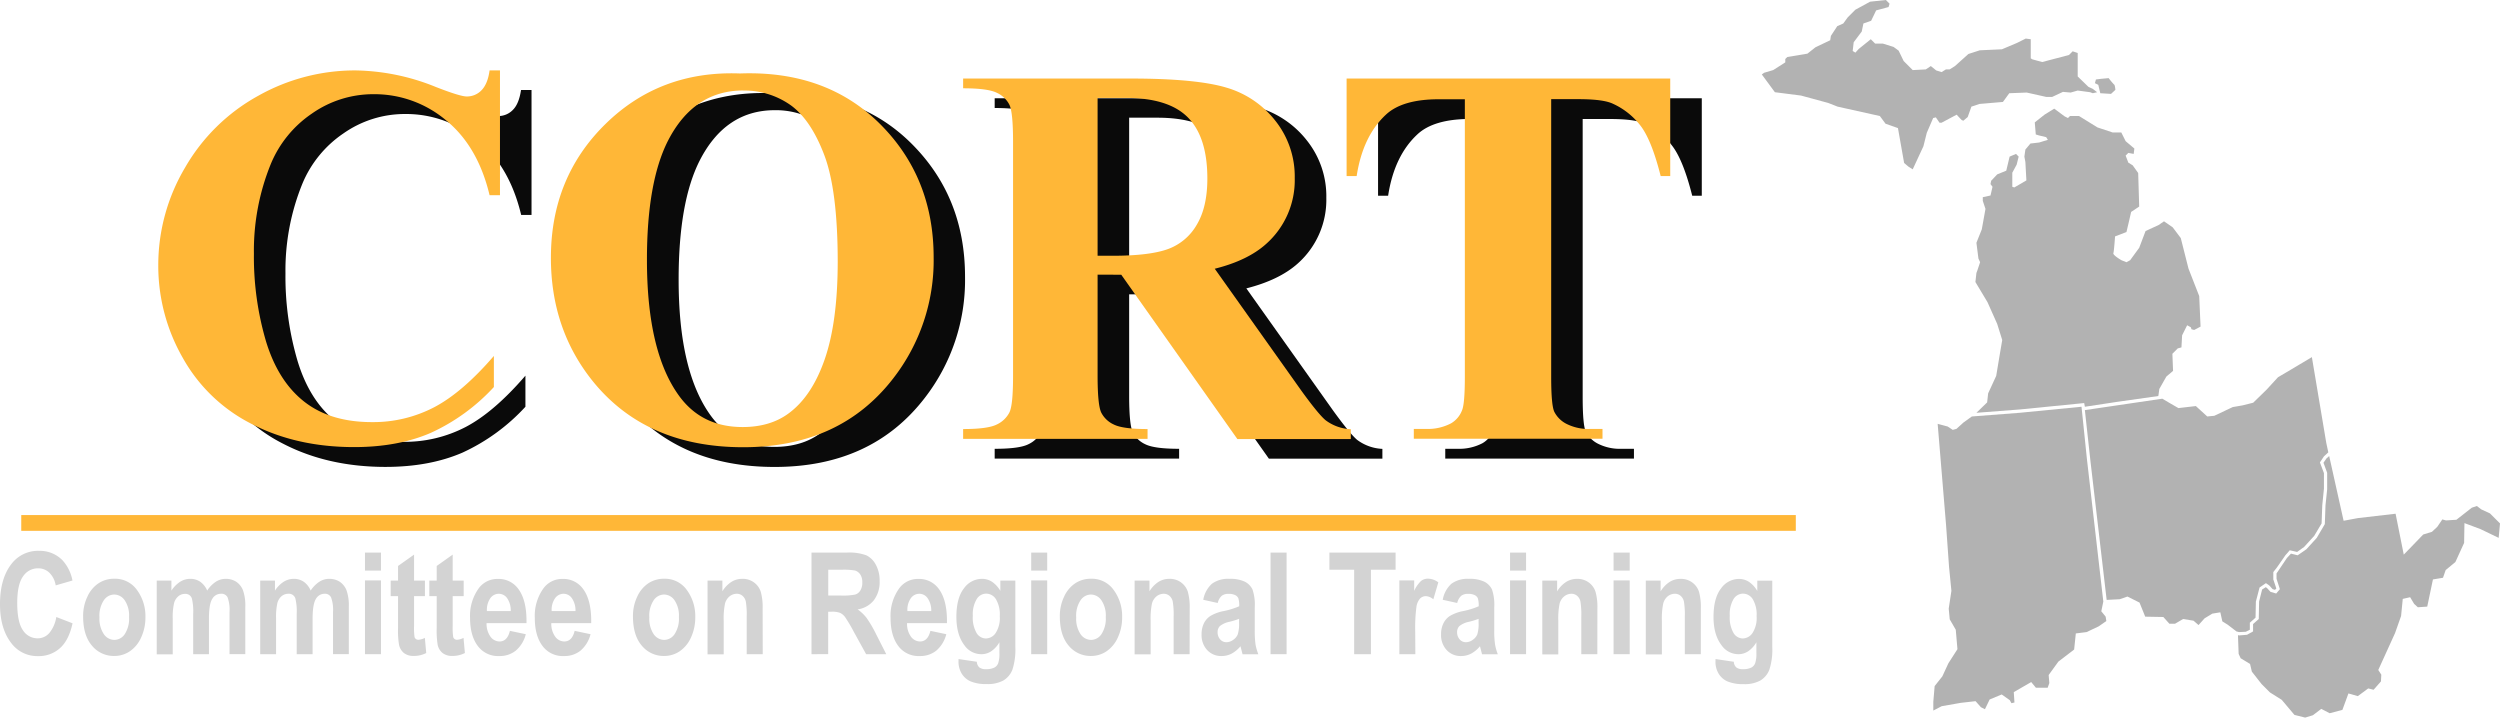 <svg xmlns="http://www.w3.org/2000/svg" viewBox="0 0 745.54 214"><defs><style>.cls-1{fill:#b2b2b2;}.cls-2{fill:#ffb737;}.cls-3{isolation:isolate;}.cls-4{fill:#d3d3d3;}.cls-5{fill:#0a0a0a;}</style></defs><g id="Layer_2" data-name="Layer 2"><g id="Layer_1-2" data-name="Layer 1"><g id="edit_logo" data-name="edit logo"><g id="light_gray_b2b2b2" data-name="light gray b2b2b2"><path id="IN" class="cls-1" d="M580.84,127.2l1.5,1,1.1-.3,2.1-1.9,2.5-1.8,14.3-1.1,18.4-1.8,1.6,15.5,4.9,42.6-.6,2.9,1.3,1.6.2,1.3-2.3,1.6-3.6,1.7-3.2.4-.5,4.8-4.7,3.6-2.9,4,.2,2.4-.5,1.4h-3.5l-1.4-1.7-5.2,3,.2,3.1-.9.2-.5-.9-2.4-1.7-3.6,1.5-1.4,2.9-1.2-.6-1.6-1.8-4.4.5-5.7,1-2.5,1.3v-2.6l.4-4.7,2.3-2.9,1.8-3.9,2.7-4.2-.5-5.8-1.8-3.1-.3-3.2.8-5.3-.7-7.1-.9-12.6-2.5-30.1Z"/><path id="MI" class="cls-1" d="M602.44,122.1l19.1-1.9.2,1.1,9.9-1.5,12-1.7.1-.6.2-1.5,2.1-3.7,2-1.7-.2-5.1,1.6-1.6,1.1-.3.2-3.6,1.5-3,1.1.6.2.6.8.2,1.9-1-.4-9.1-3.2-8.2-2.3-9.1-2.4-3.2-2.6-1.8-1.6,1.1-3.9,1.8-1.9,5-2.7,3.7-1.1.6-1.5-.6s-2.6-1.5-2.4-2.1.5-5,.5-5l3.4-1.3.8-3.4.6-2.6,2.4-1.6-.3-10L636,49.3l-1.3-.8-.8-2.1.8-.8,1.6.3.2-1.6-2.6-2.2-1.3-2.6H630l-4.5-1.5L620,34.6h-2.7l-.6.6-1-.5-3.1-2.3-2.9,1.8-2.9,2.3.3,3.6,1,.3,2.1.5.5.8-2.6.8-2.6.3L604,44.6l-.3,2.1.3,1.6.3,5.5-3.6,2.1-.6-.2V51.5l1.3-2.4.6-2.4-.8-.8-1.9.8-1,4.2-2.7,1.1-1.8,1.9-.2,1,.6.8-.6,2.6-2.3.5v1.1l.8,2.4L591,68.4l-1.6,4,.6,4.7.5,1.1-.8,2.4-.3.8-.3,2.7,3.6,6,2.9,6.5,1.5,4.8-.8,4.7-1,6-2.4,5.2-.3,2.7-3.2,3.1Zm-33.3-72.4-1.3-1.1L566,38.2l-3.7-1.3-1.7-2.3L548,31.8l-2.8-1.1-8.1-2.2-7.8-1-3.9-5.3.7-.5,2.7-.8,3.6-2.3v-1l.6-.6,6-1,2.4-1.9,4.4-2.1.2-1.3,1.9-2.9,1.8-.8L551,5.2l2.3-2.3,4.4-2.4,4.7-.5,1.1,1.1-.3,1-3.7,1L558,6.2l-2.3.8-.5,2.4-2.4,3.2-.3,2.6.8.5,1-1.1,3.6-2.9,1.3,1.3h2.3l3.2,1,1.5,1.1,1.5,3.1,2.7,2.7,3.9-.2,1.5-1,1.6,1.3,1.6.5,1.3-.8h1.1l1.6-1,4-3.6,3.4-1.1,6.6-.3,4.5-1.9,2.6-1.3,1.5.2v5.7l.5.3,2.9.8,1.9-.5,6.1-1.6,1.1-1.1,1.5.5v7l3.2,3.1,1.3.6,1.3,1-1.3.3-.8-.3-3.7-.5-2.1.6-2.3-.2L612,28.9h-1.8l-5.8-1.3-5.2.2-1.9,2.6-7,.6-2.4.8-1.1,3.1-1.3,1.1-.5-.2-1.5-1.6L579,36.6h-.6l-1.1-1.6-.8.2-1.9,4.4-1,4-3.2,6.9Zm56.6-24.4.6,2.5,3.2.2,1.3-1.2s-.1-1.5-.4-1.6a20.23,20.23,0,0,1-1.6-1.9l-2.2.2-1.6.2-.3,1.1Z"/><path id="OH" class="cls-1" d="M621.74,122.3l1.7,15.5,4.8,41.1,3.9-.2,2.3-.8,3.6,1.8,1.7,4.2,5.4.1,1.8,2h1.7l2.4-1.4,3.1.5,1.5,1.3,1.8-2,2.3-1.4,2.4-.4.6,2.7,1.6,1,2.6,2,.8.2,2-.1,1.2-.6v-2.1l1.7-1.5.1-4.8,1.1-4.2,1.9-1.3,1,.7,1,1.1.7.2.4-.4-.9-2.7v-2.2l1.1-1.4,2.5-3.6,1.3-1.5,2.2.5,2.1-1.5,3-3.3,2.2-3.7.2-5.4.5-5v-4.6l-1.2-3.2,1.2-1.8,1.3-1.2-.6-2.8-4.3-25.6-6.2,3.7-3.9,2.3-3.4,3.7-4,3.9-3.2.8-2.9.5-5.5,2.6-2.1.2-3.4-3.1-5.2.6-2.6-1.5-2.2-1.3Z"/><path id="WV" class="cls-1" d="M716.84,165.4l5.8-6,2.6-.8,1.6-1.5,1.5-2.2,1.1.3,3.1-.2,4.6-3.6,1.5-.5,1.3,1,2.6,1.2,3,3-.4,4.3-5.4-2.6-4.8-1.8-.1,5.9-2.6,5.7-2.9,2.4-.8,2.3-3,.5-1.7,8.1-2.8.2-1.1-1-1.2-2-2.2.5-.5,5.1-1.8,5.1-5,11,.9,1.4-.1,2-2.2,2.5-1.6-.4-3.1,2.3-2.8-.8-1.8,4.9-3.8,1-2.5-1.3-2.5,1.9-2.3.7-3.2-.8-3.8-4.5-3.5-2.2-2.5-2.5-2.9-3.7L671,198l-2.8-1.7-.6-1.3-.2-5.6.3.1,2.4-.2,1.8-1v-2.2l1.7-1.5.1-5.2.9-3.6,1.1-.7.4.3,1,1.1,1.7.5,1.1-1.3-1-3.1V171l3.1-4.6,1.2-1.3,2,.5,2.6-1.8,3.1-3.4,2.4-4.1.2-5.6.5-4.8V141l-1.1-3,.9-1.3.8-.7,4.3,19.3,4.3-.8,11.2-1.3Z"/></g><rect class="cls-2" x="6.34" y="153.6" width="529.2" height="4.7"/><g id="outline_committee" data-name="outline committee" class="cls-3"><path class="cls-4" d="M16.79,184l4.85,1.88c-.75,3.39-2,5.87-3.78,7.43a9.42,9.42,0,0,1-6.51,2.35,9.65,9.65,0,0,1-7.88-3.74Q0,187.55,0,180.21q0-7.76,3.5-12.14a9.92,9.92,0,0,1,8.17-3.8,9.41,9.41,0,0,1,7,2.85,12.36,12.36,0,0,1,2.94,6l-5,1.45a6.79,6.79,0,0,0-1.89-3.78,4.79,4.79,0,0,0-3.35-1.31,5.31,5.31,0,0,0-4.49,2.4q-1.74,2.4-1.74,7.92c0,3.81.56,6.53,1.69,8.14a5.17,5.17,0,0,0,4.41,2.42,4.55,4.55,0,0,0,3.43-1.54A9.86,9.86,0,0,0,16.79,184Z"/><path class="cls-4" d="M24.79,183.8a13.27,13.27,0,0,1,1.28-5.88,9.41,9.41,0,0,1,3.35-4,8.34,8.34,0,0,1,4.65-1.33A8,8,0,0,1,40.89,176a13.17,13.17,0,0,1,2.48,8,14.16,14.16,0,0,1-1.29,6.13,9.73,9.73,0,0,1-3.39,4.11,8.2,8.2,0,0,1-4.6,1.38,8.41,8.41,0,0,1-6.66-3.07Q24.79,189.48,24.79,183.8Zm4.87.32a8.27,8.27,0,0,0,1.31,5,3.86,3.86,0,0,0,3.15,1.71,3.78,3.78,0,0,0,3.09-1.73,8.45,8.45,0,0,0,1.28-5.08,8.13,8.13,0,0,0-1.3-5,3.84,3.84,0,0,0-3.13-1.72,3.79,3.79,0,0,0-3.1,1.72A8.29,8.29,0,0,0,29.66,184.12Z"/><path class="cls-4" d="M46.74,173.14h4.38v3a8.83,8.83,0,0,1,2.59-2.64,5.66,5.66,0,0,1,3-.88,5.17,5.17,0,0,1,3,.87,6.18,6.18,0,0,1,2.08,2.63,9.1,9.1,0,0,1,2.57-2.63,5.41,5.41,0,0,1,2.93-.87,5.67,5.67,0,0,1,3.17.88,5.5,5.5,0,0,1,2,2.52,13.67,13.67,0,0,1,.69,5v14.05H68.45V182.53a10.92,10.92,0,0,0-.58-4.38,2,2,0,0,0-2-1.08,2.92,2.92,0,0,0-2.56,1.52q-1,1.51-1,5.95v10.55H57.61v-12a16.6,16.6,0,0,0-.39-4.62,2,2,0,0,0-2.09-1.36,3,3,0,0,0-1.94.7,4,4,0,0,0-1.28,2.06,18.47,18.47,0,0,0-.4,4.58v10.68H46.74Z"/><path class="cls-4" d="M77.6,173.14H82v3a8.69,8.69,0,0,1,2.58-2.64,5.69,5.69,0,0,1,3-.88,5.2,5.2,0,0,1,3,.87,6.17,6.17,0,0,1,2.07,2.63,9,9,0,0,1,2.58-2.63,5.35,5.35,0,0,1,2.92-.87,5.7,5.7,0,0,1,3.18.88,5.54,5.54,0,0,1,2,2.52,13.67,13.67,0,0,1,.69,5v14.05H99.31V182.53a10.74,10.74,0,0,0-.58-4.38,2,2,0,0,0-1.94-1.08,2.93,2.93,0,0,0-2.57,1.52c-.64,1-1,3-1,5.95v10.55H88.48v-12a16.08,16.08,0,0,0-.4-4.62A2,2,0,0,0,86,177.07a3.07,3.07,0,0,0-2,.7,4,4,0,0,0-1.28,2.06,18.59,18.59,0,0,0-.39,4.58v10.68H77.6Z"/><path class="cls-4" d="M108.84,170.16v-5.37h4.77v5.37Zm0,24.93v-22h4.77v22Z"/><path class="cls-4" d="M126.72,173.14v4.63h-3.24v8.86a19.18,19.18,0,0,0,.14,3.33,1.14,1.14,0,0,0,1.18.83,5,5,0,0,0,1.9-.56l.41,4.51a7.91,7.91,0,0,1-3.74.87,4.54,4.54,0,0,1-2.91-.87,4.29,4.29,0,0,1-1.47-2.5,26.08,26.08,0,0,1-.29-4.89v-9.58h-2.19v-4.63h2.19v-4.36l4.78-3.39v7.75Z"/><path class="cls-4" d="M138.28,173.14v4.63H135v8.86a18.65,18.65,0,0,0,.15,3.33,1.13,1.13,0,0,0,1.17.83,5.06,5.06,0,0,0,1.91-.56l.41,4.51a7.91,7.91,0,0,1-3.74.87,4.55,4.55,0,0,1-2.92-.87,4.29,4.29,0,0,1-1.47-2.5,26.37,26.37,0,0,1-.28-4.89v-9.58h-2.2v-4.63h2.2v-4.36l4.77-3.39v7.75Z"/><path class="cls-4" d="M152.06,188.13l4.74,1a9.43,9.43,0,0,1-3,4.91,7.59,7.59,0,0,1-4.89,1.6,7.48,7.48,0,0,1-6.16-2.67c-1.72-2.07-2.57-5-2.57-8.7a14,14,0,0,1,2.58-8.82,6.86,6.86,0,0,1,5.67-2.8,7.19,7.19,0,0,1,6.05,2.86q2.53,3.27,2.53,9.65l0,.66H145.1a6.63,6.63,0,0,0,1.17,4.05,3.38,3.38,0,0,0,2.73,1.43Q151.3,191.27,152.06,188.13Zm.25-5.9a6.39,6.39,0,0,0-1.09-3.87,3.07,3.07,0,0,0-2.46-1.29,3.11,3.11,0,0,0-2.55,1.35,6.06,6.06,0,0,0-1,3.81Z"/><path class="cls-4" d="M171.37,188.13l4.74,1a9.49,9.49,0,0,1-3,4.91,7.59,7.59,0,0,1-4.89,1.6,7.51,7.51,0,0,1-6.17-2.67q-2.57-3.1-2.56-8.7a14,14,0,0,1,2.58-8.82,6.86,6.86,0,0,1,5.66-2.8,7.2,7.2,0,0,1,6.06,2.86q2.52,3.27,2.52,9.65l0,.66H164.41a6.5,6.5,0,0,0,1.17,4.05,3.38,3.38,0,0,0,2.72,1.43Q170.61,191.27,171.37,188.13Zm.25-5.9a6.39,6.39,0,0,0-1.1-3.87,3,3,0,0,0-2.46-1.29,3.11,3.11,0,0,0-2.54,1.35,6,6,0,0,0-1,3.81Z"/><path class="cls-4" d="M188.76,183.8a13.27,13.27,0,0,1,1.28-5.88,9.41,9.41,0,0,1,3.35-4,8.39,8.39,0,0,1,4.65-1.33,8,8,0,0,1,6.82,3.41,13.11,13.11,0,0,1,2.48,8,14.16,14.16,0,0,1-1.29,6.13,9.73,9.73,0,0,1-3.39,4.11,8.2,8.2,0,0,1-4.6,1.38,8.43,8.43,0,0,1-6.66-3.07Q188.76,189.48,188.76,183.8Zm4.88.32a8.27,8.27,0,0,0,1.3,5,3.86,3.86,0,0,0,3.15,1.71,3.78,3.78,0,0,0,3.09-1.73,8.38,8.38,0,0,0,1.28-5.08,8.13,8.13,0,0,0-1.3-5,3.84,3.84,0,0,0-3.13-1.72,3.79,3.79,0,0,0-3.1,1.72A8.29,8.29,0,0,0,193.64,184.12Z"/><path class="cls-4" d="M227.46,195.09h-4.78V183.88a23.65,23.65,0,0,0-.27-4.5,3.05,3.05,0,0,0-1-1.71,2.55,2.55,0,0,0-1.66-.6,3.46,3.46,0,0,0-2.18.77,4.13,4.13,0,0,0-1.36,2.15,22.13,22.13,0,0,0-.39,5.15v10H211v-22h4.43v3.2a8.7,8.7,0,0,1,2.65-2.79,6,6,0,0,1,3.28-.93,5.62,5.62,0,0,1,3.52,1.09,5.54,5.54,0,0,1,2,2.79,17.26,17.26,0,0,1,.55,4.94Z"/><path class="cls-4" d="M242,195.09v-30.3h10.56a14.85,14.85,0,0,1,5.79.81,6.4,6.4,0,0,1,2.85,2.84,9.73,9.73,0,0,1,1.12,4.82A9,9,0,0,1,260.6,179a7.54,7.54,0,0,1-4.84,2.73,12.41,12.41,0,0,1,2.66,2.53,35.93,35.93,0,0,1,2.88,4.93l3,5.91h-6l-3.63-6.59A45.5,45.5,0,0,0,252,184a4,4,0,0,0-1.49-1.24,6.82,6.82,0,0,0-2.53-.34h-1v12.65Zm5-17.49h3.72a18.55,18.55,0,0,0,4.34-.3,2.74,2.74,0,0,0,1.51-1.21,4.39,4.39,0,0,0,.58-2.41,4.15,4.15,0,0,0-.58-2.33,3,3,0,0,0-1.57-1.21,19.85,19.85,0,0,0-4.07-.23H247Z"/><path class="cls-4" d="M277.46,188.13l4.74,1a9.49,9.49,0,0,1-3,4.91,7.59,7.59,0,0,1-4.89,1.6,7.51,7.51,0,0,1-6.17-2.67q-2.56-3.1-2.56-8.7a14,14,0,0,1,2.58-8.82,6.86,6.86,0,0,1,5.66-2.8,7.2,7.2,0,0,1,6.06,2.86q2.52,3.27,2.52,9.65l0,.66H270.5a6.5,6.5,0,0,0,1.17,4.05,3.38,3.38,0,0,0,2.72,1.43Q276.7,191.27,277.46,188.13Zm.25-5.9a6.39,6.39,0,0,0-1.1-3.87,3,3,0,0,0-2.46-1.29,3.11,3.11,0,0,0-2.54,1.35,6,6,0,0,0-1,3.81Z"/><path class="cls-4" d="M285.85,196.54l5.46.81a2.43,2.43,0,0,0,.76,1.7,3.14,3.14,0,0,0,2,.51,5.3,5.3,0,0,0,2.54-.52,2.44,2.44,0,0,0,1.06-1.24,8.65,8.65,0,0,0,.37-3.06v-3.2a8.2,8.2,0,0,1-2.42,2.66,5.21,5.21,0,0,1-3,.89,6.13,6.13,0,0,1-5.05-2.71q-2.35-3.1-2.36-8.4c0-3.75.75-6.58,2.23-8.49a6.62,6.62,0,0,1,5.38-2.87,5.45,5.45,0,0,1,3.05.9,8.11,8.11,0,0,1,2.45,2.7v-3.08h4.47v19.7a19.58,19.58,0,0,1-.87,6.86,6.49,6.49,0,0,1-2.68,3.22,9.81,9.81,0,0,1-5,1.08,12,12,0,0,1-4.74-.78,5.84,5.84,0,0,1-2.71-2.35,6.82,6.82,0,0,1-.95-3.61Zm4.26-12.89a9.16,9.16,0,0,0,1.13,5.14A3.28,3.28,0,0,0,294,190.4a3.58,3.58,0,0,0,2.93-1.64,8.22,8.22,0,0,0,1.22-5,8.94,8.94,0,0,0-1.16-5.09,3.46,3.46,0,0,0-2.89-1.64,3.35,3.35,0,0,0-2.82,1.61A8.8,8.8,0,0,0,290.11,183.65Z"/><path class="cls-4" d="M307.52,170.16v-5.37h4.77v5.37Zm0,24.93v-22h4.77v22Z"/><path class="cls-4" d="M316.06,183.8a13.27,13.27,0,0,1,1.28-5.88,9.41,9.41,0,0,1,3.35-4,8.37,8.37,0,0,1,4.65-1.33,8,8,0,0,1,6.82,3.41,13.17,13.17,0,0,1,2.48,8,14.16,14.16,0,0,1-1.29,6.13,9.73,9.73,0,0,1-3.39,4.11,8.2,8.2,0,0,1-4.6,1.38,8.43,8.43,0,0,1-6.66-3.07Q316.06,189.48,316.06,183.8Zm4.88.32a8.27,8.27,0,0,0,1.3,5,3.86,3.86,0,0,0,3.15,1.71,3.78,3.78,0,0,0,3.09-1.73,8.45,8.45,0,0,0,1.28-5.08,8.13,8.13,0,0,0-1.3-5,3.84,3.84,0,0,0-3.13-1.72,3.79,3.79,0,0,0-3.1,1.72A8.29,8.29,0,0,0,320.94,184.12Z"/><path class="cls-4" d="M354.76,195.09H350V183.88a23.65,23.65,0,0,0-.27-4.5,3.05,3.05,0,0,0-1-1.71,2.58,2.58,0,0,0-1.67-.6,3.43,3.43,0,0,0-2.17.77,4.13,4.13,0,0,0-1.36,2.15,22.13,22.13,0,0,0-.39,5.15v10h-4.78v-22h4.43v3.2a8.7,8.7,0,0,1,2.65-2.79,6,6,0,0,1,3.28-.93,5.62,5.62,0,0,1,3.52,1.09,5.54,5.54,0,0,1,2,2.79,17.26,17.26,0,0,1,.55,4.94Z"/><path class="cls-4" d="M363.15,179.82l-4.32-.95a8.42,8.42,0,0,1,2.59-4.79,8.13,8.13,0,0,1,5.2-1.46,10.09,10.09,0,0,1,4.61.85,5.09,5.09,0,0,1,2.28,2.31,14.14,14.14,0,0,1,.68,5.3l0,6.79a29.27,29.27,0,0,0,.22,4.25,15.35,15.35,0,0,0,.85,3h-4.71l-.62-2.4a8.92,8.92,0,0,1-2.62,2.19,6.38,6.38,0,0,1-3,.73,5.65,5.65,0,0,1-4.3-1.77,6.56,6.56,0,0,1-1.68-4.71,7.34,7.34,0,0,1,.68-3.25,5.59,5.59,0,0,1,1.93-2.21,12.27,12.27,0,0,1,4-1.47,23.52,23.52,0,0,0,4.61-1.43,7.06,7.06,0,0,0-.26-2.4,2.06,2.06,0,0,0-.95-.94,4.37,4.37,0,0,0-2-.36,3.14,3.14,0,0,0-2,.58A4.1,4.1,0,0,0,363.15,179.82Zm6.37,4.73a23.3,23.3,0,0,1-2.84.87,6.62,6.62,0,0,0-2.89,1.29,2.47,2.47,0,0,0-.68,1.82,3.15,3.15,0,0,0,.75,2.13,2.41,2.41,0,0,0,1.89.86,3.43,3.43,0,0,0,2-.7,3.64,3.64,0,0,0,1.37-1.65,10.35,10.35,0,0,0,.39-3.46Z"/><path class="cls-4" d="M378.9,195.09v-30.3h4.78v30.3Z"/><path class="cls-4" d="M403.83,195.09V169.91h-7.38v-5.12h19.74v5.12h-7.36v25.18Z"/><path class="cls-4" d="M422.08,195.09h-4.77v-22h4.42v3.12a9.49,9.49,0,0,1,2-2.91,3.18,3.18,0,0,1,2.08-.73,5.18,5.18,0,0,1,3.12,1.1l-1.49,5.06a3.66,3.66,0,0,0-2.23-.95,2.44,2.44,0,0,0-1.75.74,4.88,4.88,0,0,0-1.08,2.66,47.65,47.65,0,0,0-.34,7.07Z"/><path class="cls-4" d="M434.57,179.82l-4.32-.95a8.42,8.42,0,0,1,2.59-4.79,8.13,8.13,0,0,1,5.2-1.46,10.06,10.06,0,0,1,4.61.85,5.09,5.09,0,0,1,2.28,2.31,14.14,14.14,0,0,1,.68,5.3l0,6.79a27.6,27.6,0,0,0,.23,4.25,14.61,14.61,0,0,0,.84,3h-4.71l-.62-2.4a8.67,8.67,0,0,1-2.62,2.19,6.35,6.35,0,0,1-3,.73,5.65,5.65,0,0,1-4.3-1.77,6.56,6.56,0,0,1-1.68-4.71,7.21,7.21,0,0,1,.69-3.25,5.49,5.49,0,0,1,1.92-2.21,12.36,12.36,0,0,1,4-1.47,23.52,23.52,0,0,0,4.61-1.43,7.06,7.06,0,0,0-.26-2.4,2,2,0,0,0-.95-.94,4.31,4.31,0,0,0-2-.36,3.14,3.14,0,0,0-2,.58A4.1,4.1,0,0,0,434.57,179.82Zm6.37,4.73a23.6,23.6,0,0,1-2.83.87,6.68,6.68,0,0,0-2.9,1.29,2.52,2.52,0,0,0-.68,1.82,3.15,3.15,0,0,0,.75,2.13,2.45,2.45,0,0,0,1.9.86,3.42,3.42,0,0,0,2-.7,3.73,3.73,0,0,0,1.38-1.65,10.71,10.71,0,0,0,.38-3.46Z"/><path class="cls-4" d="M450.32,170.16v-5.37h4.78v5.37Zm0,24.93v-22h4.78v22Z"/><path class="cls-4" d="M476.35,195.09h-4.78V183.88a24.87,24.87,0,0,0-.26-4.5,3.06,3.06,0,0,0-1-1.71,2.55,2.55,0,0,0-1.66-.6,3.43,3.43,0,0,0-2.17.77A4.14,4.14,0,0,0,465.1,180a22.13,22.13,0,0,0-.39,5.15v10h-4.77v-22h4.42v3.2a8.62,8.62,0,0,1,2.66-2.79,6,6,0,0,1,3.27-.93,5.67,5.67,0,0,1,3.53,1.09,5.52,5.52,0,0,1,2,2.79,16.91,16.91,0,0,1,.55,4.94Z"/><path class="cls-4" d="M481.19,170.16v-5.37H486v5.37Zm0,24.93v-22H486v22Z"/><path class="cls-4" d="M507.21,195.09h-4.77V183.88a23.65,23.65,0,0,0-.27-4.5,3.05,3.05,0,0,0-1-1.71,2.58,2.58,0,0,0-1.67-.6,3.43,3.43,0,0,0-2.17.77A4.07,4.07,0,0,0,496,180a22,22,0,0,0-.4,5.15v10H490.8v-22h4.42v3.2a8.73,8.73,0,0,1,2.66-2.79,6,6,0,0,1,3.28-.93,5.64,5.64,0,0,1,3.52,1.09,5.54,5.54,0,0,1,2,2.79,17.32,17.32,0,0,1,.54,4.94Z"/><path class="cls-4" d="M511.6,196.54l5.45.81a2.43,2.43,0,0,0,.76,1.7,3.14,3.14,0,0,0,2,.51,5.3,5.3,0,0,0,2.54-.52,2.44,2.44,0,0,0,1.06-1.24,8.65,8.65,0,0,0,.37-3.06v-3.2a8.2,8.2,0,0,1-2.42,2.66,5.21,5.21,0,0,1-3,.89,6.13,6.13,0,0,1-5-2.71Q511,189.28,511,184q0-5.62,2.22-8.49a6.62,6.62,0,0,1,5.38-2.87,5.45,5.45,0,0,1,3,.9,8.11,8.11,0,0,1,2.45,2.7v-3.08h4.47v19.7a19.58,19.58,0,0,1-.87,6.86,6.49,6.49,0,0,1-2.68,3.22,9.81,9.81,0,0,1-5,1.08,12,12,0,0,1-4.74-.78,5.84,5.84,0,0,1-2.71-2.35,6.82,6.82,0,0,1-.94-3.61Zm4.25-12.89a9.16,9.16,0,0,0,1.13,5.14,3.28,3.28,0,0,0,2.72,1.61,3.58,3.58,0,0,0,2.93-1.64,8.22,8.22,0,0,0,1.22-5,8.94,8.94,0,0,0-1.16-5.09,3.46,3.46,0,0,0-2.89-1.64,3.35,3.35,0,0,0-2.82,1.61A8.8,8.8,0,0,0,515.85,183.65Z"/></g><g id="outline_cort_shadow" data-name="outline cort shadow" class="cls-3"><path class="cls-5" d="M158.51,26.84V64.09h-3.09q-3.48-14.58-13-22.35A33.17,33.17,0,0,0,120.87,34a31.83,31.83,0,0,0-18.46,5.79A33.69,33.69,0,0,0,90.13,54.89a68.53,68.53,0,0,0-5,26.63,89.11,89.11,0,0,0,3.65,26.27q3.64,11.85,11.41,17.91t20.13,6.06a39.3,39.3,0,0,0,18.58-4.44q8.44-4.44,17.79-15.29v9.27A58.73,58.73,0,0,1,137.87,135q-9.8,4.23-22.86,4.24-17.2,0-30.55-6.9a48.62,48.62,0,0,1-20.6-19.81A55.22,55.22,0,0,1,56.61,85a57,57,0,0,1,8-29.17A56.66,56.66,0,0,1,86.36,34.45a58.82,58.82,0,0,1,29-7.61,66,66,0,0,1,23.94,4.91q7.29,2.86,9.27,2.86a6,6,0,0,0,4.4-1.86c1.24-1.25,2-3.21,2.41-5.91Z"/><path class="cls-5" d="M230.07,27.79q25.68-.95,41.72,15t16,39.86a57.31,57.31,0,0,1-12,36q-15.84,20.6-44.77,20.6t-44.85-19.65Q173.73,104,173.73,82.71q0-23.94,16.28-39.9T230.07,27.79Zm1,5.07q-14.75,0-22.43,15.06-6.26,12.36-6.26,35.5,0,27.49,9.67,40.65,6.74,9.19,18.86,9.2,8.16,0,13.63-4,7-5.07,10.86-16.2t3.88-29q0-21.31-4-31.89t-10.1-14.94A23.88,23.88,0,0,0,231,32.86Z"/><path class="cls-5" d="M336.73,87.78v30.11q0,8.72,1.07,11a7.81,7.81,0,0,0,3.76,3.6q2.7,1.35,10.07,1.35v2.93h-55v-2.93q7.46,0,10.11-1.39a8,8,0,0,0,3.72-3.6q1.07-2.22,1.07-10.94V48.16q0-8.71-1.07-11a7.85,7.85,0,0,0-3.76-3.6c-1.8-.9-5.15-1.35-10.07-1.35V29.3h49.93Q366,29.3,375.08,32a28.69,28.69,0,0,1,14.74,10,26.64,26.64,0,0,1,5.71,17A25.39,25.39,0,0,1,387,78.59Q381.51,83.5,371.68,86l25.83,36.37q5.07,7,7.21,8.8a13.51,13.51,0,0,0,7.53,2.69v2.93H378.41l-34.63-49Zm0-52.7V82.15h4.52q11,0,16.48-2a16.36,16.36,0,0,0,8.6-7.29q3.12-5.27,3.13-13.75,0-12.27-5.75-18.14t-18.5-5.87Z"/><path class="cls-5" d="M507.5,29.3V58.38h-2.85Q502.12,48.32,499,43.92a21.66,21.66,0,0,0-8.48-7c-2-1-5.52-1.43-10.54-1.43h-8v82.89c0,5.49.3,8.93.91,10.3a8.2,8.2,0,0,0,3.57,3.6,14.41,14.41,0,0,0,7.25,1.55h3.56v2.93H431v-2.93h3.57a14.9,14.9,0,0,0,7.53-1.66,7.57,7.57,0,0,0,3.24-3.81c.58-1.27.88-4.59.88-10V35.48h-7.77q-10.86,0-15.77,4.6-6.9,6.41-8.72,18.3h-3V29.3Z"/></g><g id="outline_cort" data-name="outline cort" class="cls-3"><path class="cls-2" d="M149.1,21V58.21H146q-3.48-14.58-13-22.35a33.17,33.17,0,0,0-21.56-7.77A31.83,31.83,0,0,0,93,33.88,33.76,33.76,0,0,0,80.72,49a68.53,68.53,0,0,0-5,26.63,89.12,89.12,0,0,0,3.64,26.27Q83,113.76,90.78,119.82t20.13,6.06a39.27,39.27,0,0,0,18.58-4.44q8.44-4.44,17.79-15.29v9.27a58.62,58.62,0,0,1-18.82,13.67q-9.78,4.24-22.86,4.24-17.19,0-30.55-6.9a48.62,48.62,0,0,1-20.6-19.81A55.22,55.22,0,0,1,47.2,79.13a57,57,0,0,1,8-29.17A56.66,56.66,0,0,1,77,28.57,58.88,58.88,0,0,1,106,21a65.84,65.84,0,0,1,23.93,4.92q7.29,2.85,9.27,2.85a6,6,0,0,0,4.4-1.86Q145.46,25,146,21Z"/><path class="cls-2" d="M220.66,21.91q25.68-.94,41.72,15t16.05,39.86a57.31,57.31,0,0,1-12,36q-15.84,20.59-44.77,20.6t-44.85-19.65q-12.53-15.54-12.52-36.85,0-23.94,16.28-39.9T220.66,21.91Zm1,5.07Q206.88,27,199.19,42q-6.27,12.36-6.26,35.5,0,27.49,9.66,40.65,6.74,9.19,18.86,9.2,8.16,0,13.63-4,7-5.07,10.86-16.2t3.88-29q0-21.31-4-31.89t-10.1-14.94A23.88,23.88,0,0,0,221.61,27Z"/><path class="cls-2" d="M327.32,81.9V112q0,8.71,1.07,11a7.83,7.83,0,0,0,3.77,3.6c1.79.9,5.15,1.35,10.06,1.35v2.93h-55v-2.93q7.44,0,10.1-1.39a8,8,0,0,0,3.72-3.6q1.08-2.22,1.07-10.94V42.28q0-8.72-1.07-11a7.85,7.85,0,0,0-3.76-3.6q-2.7-1.35-10.06-1.35V23.42h49.92q19.5,0,28.53,2.69a28.77,28.77,0,0,1,14.74,10,26.68,26.68,0,0,1,5.7,17,25.39,25.39,0,0,1-8.56,19.66q-5.46,4.91-15.29,7.37l25.83,36.37q5.07,7,7.21,8.8a13.51,13.51,0,0,0,7.53,2.69v2.93H369l-34.62-49Zm0-52.7V76.27h4.52q11,0,16.48-2a16.36,16.36,0,0,0,8.6-7.29q3.13-5.26,3.13-13.75,0-12.27-5.74-18.14T335.8,29.2Z"/><path class="cls-2" d="M498.09,23.42V52.5h-2.85Q492.71,42.44,489.61,38a21.59,21.59,0,0,0-8.48-7c-2-1-5.52-1.43-10.54-1.43h-8v82.89c0,5.49.3,8.93.91,10.3a8.2,8.2,0,0,0,3.57,3.6,14.41,14.41,0,0,0,7.25,1.55h3.57v2.93H421.62v-2.93h3.57a14.9,14.9,0,0,0,7.53-1.66,7.63,7.63,0,0,0,3.25-3.81c.58-1.27.87-4.59.87-10V29.6h-7.77q-10.86,0-15.77,4.6-6.89,6.4-8.72,18.3h-3V23.42Z"/></g></g></g></g></svg>